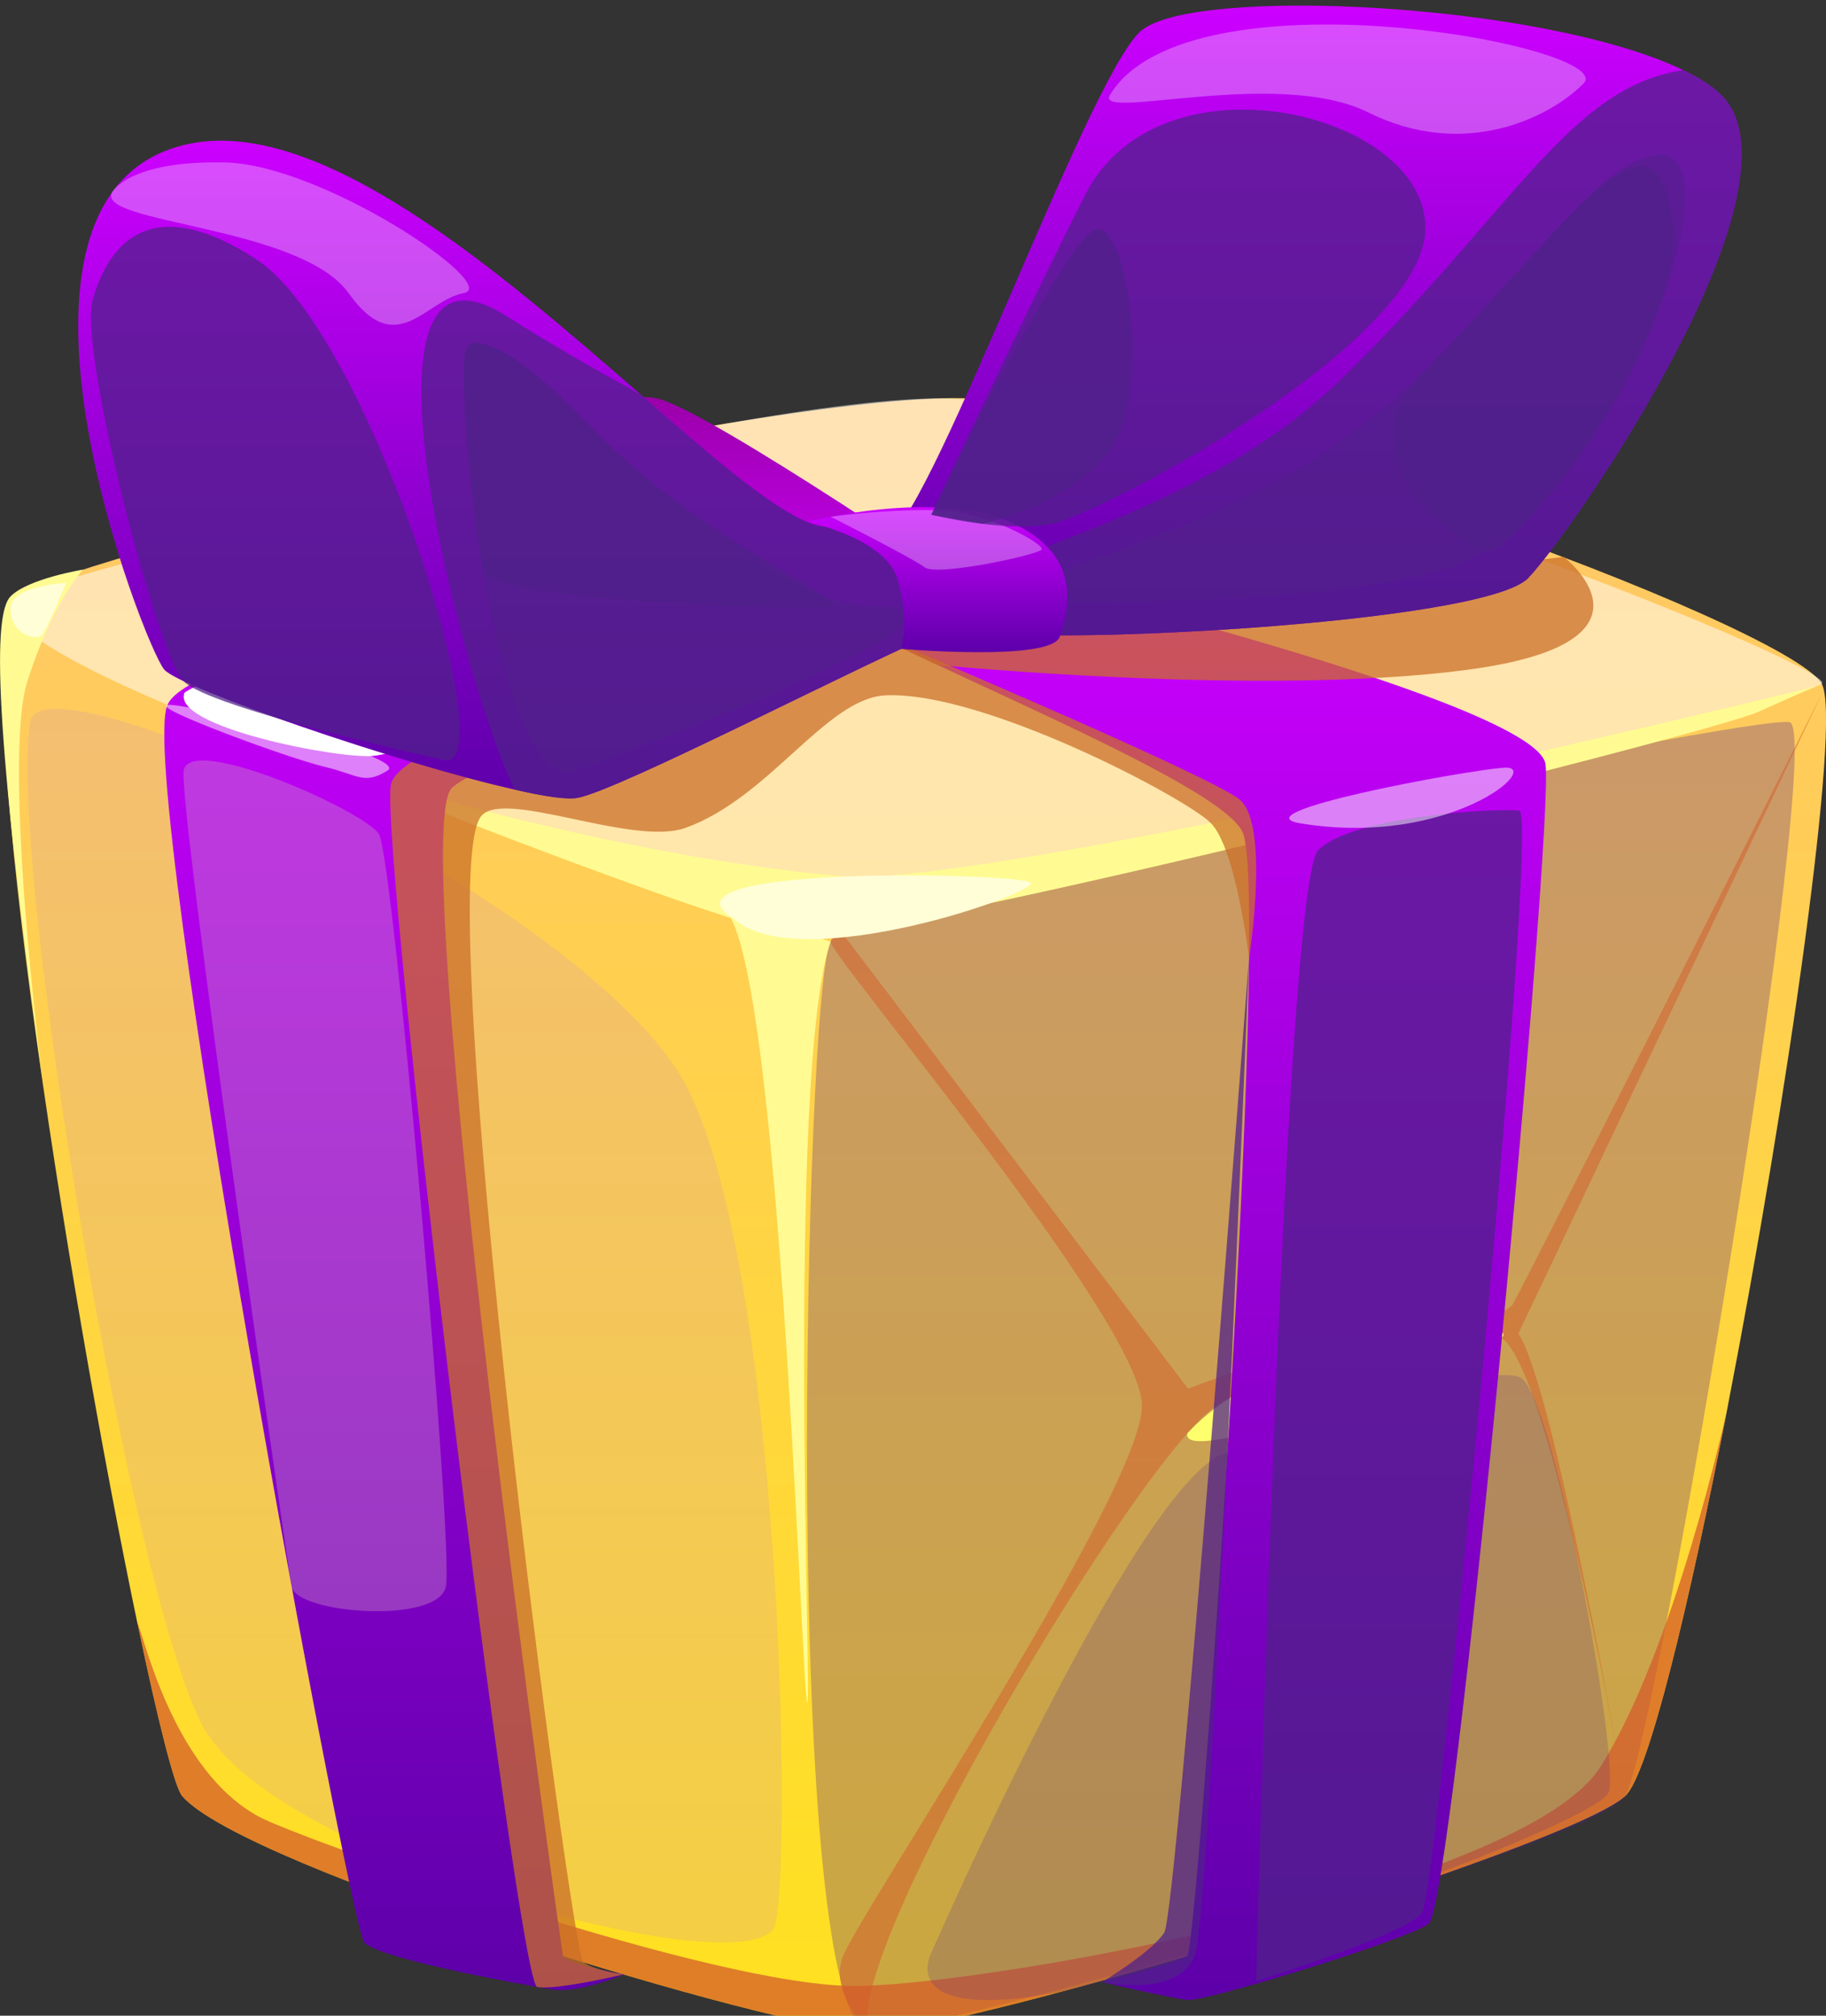 <svg width="58" height="64" viewBox="0 0 58 64" fill="none" xmlns="http://www.w3.org/2000/svg">
<rect x="0" y="0" width="58" height="64" fill="#333333" stroke="none"/>
<g id="Frame" clip-path="url(#clip0_1603_17816)">
<g id="Group">
<g id="Isolation Mode">
<g id="Group_2">
<path id="Vector" d="M54.887 44.61V44.616C53.654 50.983 52.357 56.361 51.621 57.026C49.764 58.709 30.502 64.553 27.627 64.518C24.746 64.489 7.749 59.309 5.787 57.026C5.548 56.751 5.016 54.646 4.371 51.557C4.365 51.55 4.365 51.542 4.365 51.542C2.211 41.254 -1.217 20.053 0.621 18.895C3.011 17.389 23.464 12.733 30.215 12.64C36.971 12.541 56.802 19.827 57.866 21.715C58.504 22.852 56.773 34.887 54.887 44.61Z" fill="url(#paint0_linear_1603_17816)"/>
<g id="Vector_2" style="mix-blend-mode:soft-light" opacity="0.5">
<path d="M0.623 18.893C-2.573 20.6 21.534 28.555 26.382 28.555C31.23 28.555 57.143 22.239 57.864 21.715C58.586 21.19 36.827 12.592 29.756 12.65C22.685 12.71 1.584 18.379 0.625 18.891L0.623 18.893Z" fill="white"/>
</g>
<g id="Vector_3" style="mix-blend-mode:multiply" opacity="0.3">
<path d="M27.627 64.52C24.804 64.163 25.566 31.274 26.384 29.894C27.202 28.514 55.696 22.668 56.845 22.931C57.994 23.194 52.624 55.367 51.621 57.024C50.616 58.682 28.926 64.684 27.627 64.52Z" fill="#50218A"/>
</g>
<g id="Vector_4" style="mix-blend-mode:multiply" opacity="0.74">
<path d="M54.887 44.616C53.654 50.983 52.357 56.361 51.621 57.026C49.764 58.709 30.502 64.553 27.627 64.518C24.746 64.489 7.749 59.309 5.787 57.026C5.548 56.751 5.016 54.646 4.371 51.557C4.56 51.853 5.472 56.222 8.255 57.697C9.445 58.329 22.687 63.146 27.286 63.055C31.891 62.97 48.448 59.889 50.838 56.094C53.187 52.377 54.827 44.914 54.891 44.618L54.887 44.616Z" fill="#D45C29"/>
</g>
<g id="Vector_5" style="mix-blend-mode:multiply" opacity="0.5">
<path d="M27.627 64.516C26.577 62.342 36.273 46.083 38.665 44.616C41.055 43.149 46.102 41.409 47.696 42.48C49.291 43.551 51.621 57.026 51.621 57.026C51.621 57.026 49.334 43.864 48.227 42.347L57.881 21.996C57.881 21.996 48.448 40.742 48.05 41.411C47.651 42.08 43.512 41.879 37.736 44.09L26.758 29.633C26.758 29.633 26.491 29.538 26.384 29.896C26.277 30.255 36.234 41.941 36.273 44.618C36.312 47.295 27.153 60.959 26.754 62.164C26.355 63.37 27.625 64.518 27.625 64.518L27.627 64.516Z" fill="#D45C29"/>
</g>
<path id="Vector_6" d="M37.717 45.505C37.38 46.719 46.88 43.211 47.694 42.48C48.508 41.749 40.882 42.103 37.717 45.505Z" fill="#FDFF6D"/>
<g id="Vector_7" style="mix-blend-mode:multiply" opacity="0.2">
<path d="M29.629 61.895C29.629 61.895 35.966 47.434 38.796 46.184C41.626 44.935 47.207 43.313 48.27 43.723C49.332 44.131 51.457 55.87 51.103 56.898C50.75 57.923 36.893 62.879 32.644 63.414C28.394 63.948 29.629 61.897 29.629 61.897V61.895Z" fill="#50218A"/>
</g>
<path id="Vector_8" d="M9.609 24.049C9.609 24.049 22.925 29.424 25.315 29.693C27.705 29.96 54.227 23.333 55.861 22.597C57.496 21.862 57.708 21.785 57.708 21.785C57.708 21.785 31.491 28.243 26.709 27.818C18.505 27.091 9.607 24.049 9.607 24.049H9.609Z" fill="#FFFB92"/>
<path id="Vector_9" d="M22.874 28.806C24.72 29.136 25.443 53.239 25.634 54.041C25.825 54.843 24.95 34.089 26.384 29.894L22.874 28.806Z" fill="#FFFB92"/>
<path id="Vector_10" d="M23.328 29.183C20.424 27.439 32.378 27.714 32.732 28.019C33.085 28.323 25.391 31.017 23.328 29.183Z" fill="#FFFED6"/>
<g id="Vector_11" style="mix-blend-mode:multiply" opacity="0.2">
<path d="M0.962 22.922C1.346 20.573 18.807 28.709 21.805 34.491C24.804 40.274 25.159 58.949 24.629 61.091C24.099 63.233 8.721 59.106 6.432 54.791C4.143 50.477 0.245 27.31 0.962 22.922Z" fill="#C68EC5"/>
</g>
<path id="Vector_12" d="M19.808 62.688C19.808 62.688 18.411 63.302 17.547 63.167C16.684 63.032 12.036 62.193 11.572 61.675C11.107 61.157 4.313 24.636 5.32 22.378C6.327 20.119 25.262 17.374 26.386 17.71C27.51 18.045 29.631 19.249 29.631 19.249C29.631 19.249 15.889 23.668 14.362 25.007C12.835 26.345 17.815 61.829 17.883 62.096C17.948 62.363 19.812 62.688 19.812 62.688H19.808Z" fill="url(#paint1_linear_1603_17816)"/>
<path id="Vector_13" d="M35.003 62.931C35.003 62.931 37.152 63.434 37.709 63.501C38.266 63.567 44.575 61.626 45.372 61.091C46.169 60.556 49.357 26.345 49.092 24.269C48.827 22.193 30.155 17.72 29.464 17.681C28.772 17.641 26.846 18.043 25.918 18.779C24.989 19.514 38.535 24.47 39.464 26.411C40.393 28.353 38.04 61.872 37.711 62.106C37.382 62.34 35.005 62.931 35.005 62.931H35.003Z" fill="url(#paint2_linear_1603_17816)"/>
<path id="Vector_14" d="M27.07 19.777C24.985 19.183 12.369 15.634 12.369 15.634L8.631 16.431C8.631 16.431 9.176 14.764 9.611 14.563C10.045 14.362 19.21 12.28 20.868 12.65C22.529 13.023 31.228 18.982 31.228 18.982L27.07 19.777Z" fill="url(#paint3_linear_1603_17816)"/>
<path id="Vector_15" d="M49.106 17.484C49.106 17.484 49.09 16.684 48.825 16.193C48.559 15.702 40.524 13.425 39.727 13.359C38.93 13.293 26.384 18.112 26.384 18.112C26.384 18.112 28.451 19.032 29.871 19.241C31.293 19.45 46.831 16.705 47.164 16.705C47.497 16.705 49.106 17.482 49.106 17.482V17.484Z" fill="url(#paint4_linear_1603_17816)"/>
<g id="Vector_16" style="mix-blend-mode:multiply" opacity="0.74">
<path d="M39.9 62.904C39.9 62.904 40.779 28.094 41.87 26.993C42.962 25.895 47.608 25.647 48.259 25.742C48.911 25.837 45.635 60.063 45.171 60.733C44.706 61.402 39.898 62.902 39.898 62.902L39.9 62.904Z" fill="#50218A"/>
</g>
<g id="Vector_17" style="mix-blend-mode:multiply" opacity="0.74">
<path d="M19.808 62.688C19.808 62.688 17.679 63.198 17.063 63.086C16.446 62.974 12.061 26.913 12.414 24.922C12.768 22.931 27.432 19.97 27.432 19.97C27.432 19.97 38.4 24.584 39.374 25.386C40.348 26.19 39.674 30.428 39.674 30.428C39.674 30.428 39.263 26.931 38.455 26.127C37.647 25.324 31.238 21.942 28.139 22.077C26.246 22.158 24.459 25.319 21.775 26.285C20.063 26.9 15.848 24.957 15.246 25.966C13.697 28.553 18.168 62.028 18.522 62.297C18.875 62.564 19.808 62.688 19.808 62.688Z" fill="#CA6E27"/>
</g>
<g id="Vector_18" style="mix-blend-mode:soft-light">
<path d="M5.861 21.994C5.419 23.065 10.686 24.093 11.837 24.002C12.988 23.913 25.558 20.283 25.868 19.777C26.18 19.272 20.735 18.462 19.074 18.509C17.414 18.557 7.371 20.94 5.859 21.994H5.861Z" fill="white"/>
</g>
<g id="Vector_19" style="mix-blend-mode:multiply" opacity="0.74">
<path d="M29.769 21.112C29.769 21.112 40.152 22.137 46.661 21.259C53.169 20.38 49.671 17.681 49.671 17.681L28.061 20.31L29.767 21.114L29.769 21.112Z" fill="#CA6E27"/>
</g>
<path id="Vector_20" opacity="0.5" d="M5.318 22.378C4.745 22.452 9.147 24.068 10.275 24.337C11.403 24.605 11.545 24.93 12.305 24.47C13.066 24.008 5.89 22.305 5.318 22.38V22.378Z" fill="white"/>
<path id="Vector_21" opacity="0.5" d="M41.32 26.144C39.258 25.81 46.422 24.478 47.756 24.375C49.09 24.269 46.067 26.915 41.32 26.144Z" fill="white"/>
<g id="Vector_22" style="mix-blend-mode:multiply" opacity="0.4">
<path d="M5.834 24.474C6.003 23.262 11.58 25.755 12.036 26.48C12.492 27.207 14.426 49.174 14.161 50.38C13.896 51.586 9.42 51.231 9.264 50.38C9.108 49.528 5.674 25.614 5.834 24.474Z" fill="#C68EC5"/>
</g>
<g id="Vector_23" style="mix-blend-mode:multiply" opacity="0.74">
<path d="M35.003 62.931C35.003 62.931 36.583 61.984 36.982 61.358C37.38 60.733 39.672 30.428 39.672 30.428C39.672 30.428 38.465 60.685 37.956 62.073C37.446 63.459 35.003 62.931 35.003 62.931Z" fill="#50218A"/>
</g>
<path id="Vector_24" d="M30.761 19.784H30.755C30.755 19.784 30.741 19.777 30.734 19.777H30.728C30.685 19.763 30.568 19.784 30.377 19.848C30.293 19.877 30.188 19.918 30.069 19.962C27.685 20.923 19.73 25.071 18.349 25.332C18.02 25.396 17.297 25.29 16.352 25.071C12.706 24.259 5.731 21.849 5.22 21.263C4.574 20.521 -0.956 6.288 5.83 4.606C10.063 3.559 15.881 8.642 20.361 12.534C23.067 14.894 25.289 16.823 26.382 16.726C26.382 16.726 28.353 16.728 29.629 17.61C29.635 17.61 29.321 18.717 29.321 18.725C29.53 18.866 29.727 19.007 29.91 19.141C30.177 19.317 30.401 19.481 30.547 19.593C30.681 19.699 30.765 19.763 30.765 19.784H30.761Z" fill="url(#paint5_linear_1603_17816)"/>
<g id="Vector_25" style="mix-blend-mode:multiply" opacity="0.5">
<path d="M18.255 24.474C15.91 25.39 14.358 13.09 14.802 11.115C15.244 9.141 22.997 19.189 27.808 19.253C32.621 19.317 18.764 24.275 18.255 24.474Z" fill="#50218A"/>
</g>
<g id="Vector_26" style="mix-blend-mode:multiply" opacity="0.74">
<path d="M30.761 19.253L30.543 19.593L30.494 19.663L30.375 19.848L30.067 19.962C27.683 20.923 19.728 25.071 18.347 25.332C18.018 25.396 17.295 25.29 16.349 25.071C14.64 21.565 10.776 6.663 16.082 10.034C17.385 10.86 18.859 11.708 20.359 12.537C23.065 14.896 25.287 16.825 26.38 16.728C26.38 16.728 26.924 16.203 28.201 17.086C27.457 16.295 28.153 17.059 28.075 16.889C29.148 17.561 29.974 18.161 30.41 18.657C30.613 18.882 30.732 19.081 30.761 19.257V19.253Z" fill="#50218A"/>
</g>
<path id="Vector_27" d="M48.545 18.35C47.131 19.829 32.477 20.542 30.693 19.985C30.556 19.939 30.42 19.887 30.297 19.815C30.291 19.815 30.284 19.808 30.278 19.808H30.272C30.206 19.775 30.143 19.742 30.077 19.705C29.89 19.593 29.719 19.456 29.555 19.32V19.313C29.386 19.164 29.234 19 29.095 18.837C29.095 18.837 29.093 18.835 29.088 18.831C28.474 18.101 28.133 17.295 28.069 17.138C28.063 17.117 28.057 17.111 28.057 17.111C29.362 17.094 34.501 2.511 36.236 0.984C37.876 -0.45 48.985 0.068 53.463 2.225C53.95 2.457 54.344 2.702 54.626 2.971C57.622 5.776 50.004 16.825 48.539 18.35H48.545Z" fill="url(#paint6_linear_1603_17816)"/>
<g id="Vector_28" style="mix-blend-mode:multiply" opacity="0.5">
<path d="M30.71 19.058C30.71 19.058 35.899 17.664 40.255 15.437C46.77 12.108 49.903 5.231 52.62 4.921C55.452 4.597 51.19 16.425 46.001 18.033C41.268 19.5 30.71 19.058 30.71 19.058Z" fill="#50218A"/>
</g>
<g id="Vector_29" style="mix-blend-mode:multiply" opacity="0.74">
<path d="M48.545 18.35C47.131 19.829 32.477 20.542 30.693 19.985C30.556 19.939 30.42 19.887 30.297 19.815C30.291 19.815 30.284 19.808 30.278 19.808H30.272C30.237 19.796 30.136 19.815 29.976 19.875L29.773 20.215L29.715 19.98L29.557 19.32V19.313C29.563 19.28 29.569 19.247 29.588 19.22C29.647 19.061 29.797 18.913 30.017 18.758C31.754 17.575 38.295 16.197 42.518 12.118C48.017 6.783 49.829 2.751 53.469 2.227C53.956 2.459 54.35 2.704 54.632 2.973C57.628 5.778 50.01 16.827 48.545 18.352V18.35Z" fill="#50218A"/>
</g>
<path id="Vector_30" d="M25.634 16.568C25.634 16.568 29.678 15.518 32.068 16.568C34.458 17.619 33.924 19.417 33.661 20.215C33.398 21.012 28.62 20.602 28.62 20.602C28.62 20.602 28.903 19.68 28.505 18.377C28.106 17.074 25.634 16.568 25.634 16.568Z" fill="url(#paint7_linear_1603_17816)"/>
<path id="Vector_31" opacity="0.3" d="M26.384 16.407C26.384 16.407 28.969 17.71 29.368 18.012C29.767 18.313 32.993 17.61 33.087 17.447C33.18 17.283 31.351 16.206 29.631 16.193C27.909 16.181 26.386 16.407 26.386 16.407H26.384Z" fill="white"/>
<g id="Vector_32" style="mix-blend-mode:multiply" opacity="0.74">
<path d="M29.581 16.344C29.581 16.344 32.263 10.552 34.464 6.195C36.85 1.471 45.448 3.601 45.271 7.336C45.103 10.943 34.863 16.417 33.299 16.657C31.78 16.889 29.581 16.344 29.581 16.344Z" fill="#50218A"/>
</g>
<g id="Vector_33" style="mix-blend-mode:multiply" opacity="0.74">
<path d="M14.186 24.147C15.951 24.147 11.703 10.568 8.162 8.248C4.622 5.927 3.374 7.964 2.939 9.541C2.503 11.115 4.985 20.743 5.828 21.625C6.67 22.51 14.186 24.147 14.186 24.147Z" fill="#50218A"/>
</g>
<g id="Vector_34" style="mix-blend-mode:multiply" opacity="0.74">
<path d="M31.217 16.632C31.217 16.632 33.842 16.061 35.202 14.374C36.618 12.615 35.851 7.071 34.822 7.287C33.813 7.498 29.581 16.344 29.581 16.344L31.217 16.632Z" fill="#50218A"/>
</g>
<path id="Vector_35" opacity="0.3" d="M3.559 6.108C3.023 7.1 9.545 7.164 11.072 9.307C12.599 11.449 13.499 9.541 14.726 9.307C15.953 9.072 10.242 5.223 7.153 5.157C4.065 5.09 3.557 6.108 3.557 6.108H3.559Z" fill="white"/>
<path id="Vector_36" opacity="0.3" d="M35.257 3.014C34.742 3.864 40.568 2.132 43.465 3.572C46.455 5.057 49.163 3.791 50.296 2.654C51.457 1.485 37.75 -1.088 35.257 3.014Z" fill="white"/>
<g id="Vector_37" style="mix-blend-mode:multiply" opacity="0.74">
<path d="M45.138 11.892C42.468 14.625 46.702 17.674 47.456 17.463C48.22 17.248 53.715 10.597 53.101 6.833C52.472 2.979 50.037 6.878 45.138 11.894V11.892Z" fill="#50218A"/>
</g>
<g id="Vector_38" style="mix-blend-mode:multiply" opacity="0.74">
<path d="M15.338 18.085C15.571 19.127 25.741 19.398 26.384 19.251C27.027 19.106 21.937 16.873 19.015 13.794C16.093 10.715 15.065 10.666 14.804 11.113C14.543 11.561 15.162 17.285 15.338 18.083V18.085Z" fill="#50218A"/>
</g>
<path id="Vector_39" d="M1.377 34.52C1.377 34.52 0.045 24.188 0.875 21.613C1.704 19.038 2.639 18.085 2.639 18.085C2.639 18.085 0.886 18.371 0.333 18.938C-0.22 19.506 -0.212 22.887 1.379 34.52H1.377Z" fill="#FFFB92"/>
<path id="Vector_40" d="M0.331 19.353C0.378 20.179 1.151 20.343 1.319 20.173C1.488 20.005 2.102 18.507 2.102 18.507C2.102 18.507 0.288 18.594 0.331 19.353Z" fill="#FFFED6"/>
</g>
</g>
</g>
</g>
<defs>
<linearGradient id="paint0_linear_1603_17816" x1="29.049" y1="64.516" x2="29.049" y2="12.638" gradientUnits="userSpaceOnUse">
<stop stop-color="#FFE11F"/>
<stop offset="1" stop-color="#FFC66B"/>
</linearGradient>
<linearGradient id="paint1_linear_1603_17816" x1="17.422" y1="63.186" x2="17.422" y2="17.681" gradientUnits="userSpaceOnUse">
<stop stop-color="#5D00A9"/>
<stop offset="1" stop-color="#CC00FF"/>
</linearGradient>
<linearGradient id="paint2_linear_1603_17816" x1="37.487" y1="63.503" x2="37.487" y2="17.679" gradientUnits="userSpaceOnUse">
<stop stop-color="#5D00A9"/>
<stop offset="1" stop-color="#CC00FF"/>
</linearGradient>
<linearGradient id="paint3_linear_1603_17816" x1="19.927" y1="19.777" x2="19.927" y2="12.607" gradientUnits="userSpaceOnUse">
<stop stop-color="#CC00FF"/>
<stop offset="1" stop-color="#9B00A9"/>
</linearGradient>
<linearGradient id="paint4_linear_1603_17816" x1="37.744" y1="19.253" x2="37.744" y2="13.357" gradientUnits="userSpaceOnUse">
<stop stop-color="#E82E86"/>
<stop offset="1" stop-color="#FF003B"/>
</linearGradient>
<linearGradient id="paint5_linear_1603_17816" x1="16.623" y1="25.351" x2="16.623" y2="4.467" gradientUnits="userSpaceOnUse">
<stop stop-color="#5D00A9"/>
<stop offset="1" stop-color="#CC00FF"/>
</linearGradient>
<linearGradient id="paint6_linear_1603_17816" x1="41.692" y1="20.173" x2="41.692" y2="0.178" gradientUnits="userSpaceOnUse">
<stop stop-color="#5D00A9"/>
<stop offset="1" stop-color="#CC00FF"/>
</linearGradient>
<linearGradient id="paint7_linear_1603_17816" x1="29.768" y1="20.708" x2="29.768" y2="16.102" gradientUnits="userSpaceOnUse">
<stop stop-color="#5D00A9"/>
<stop offset="1" stop-color="#CC00FF"/>
</linearGradient>
<clipPath id="clip0_1603_17816">
<rect width="58" height="64.344" fill="white" transform="translate(0 0.178)"/>
</clipPath>
</defs>
</svg>
